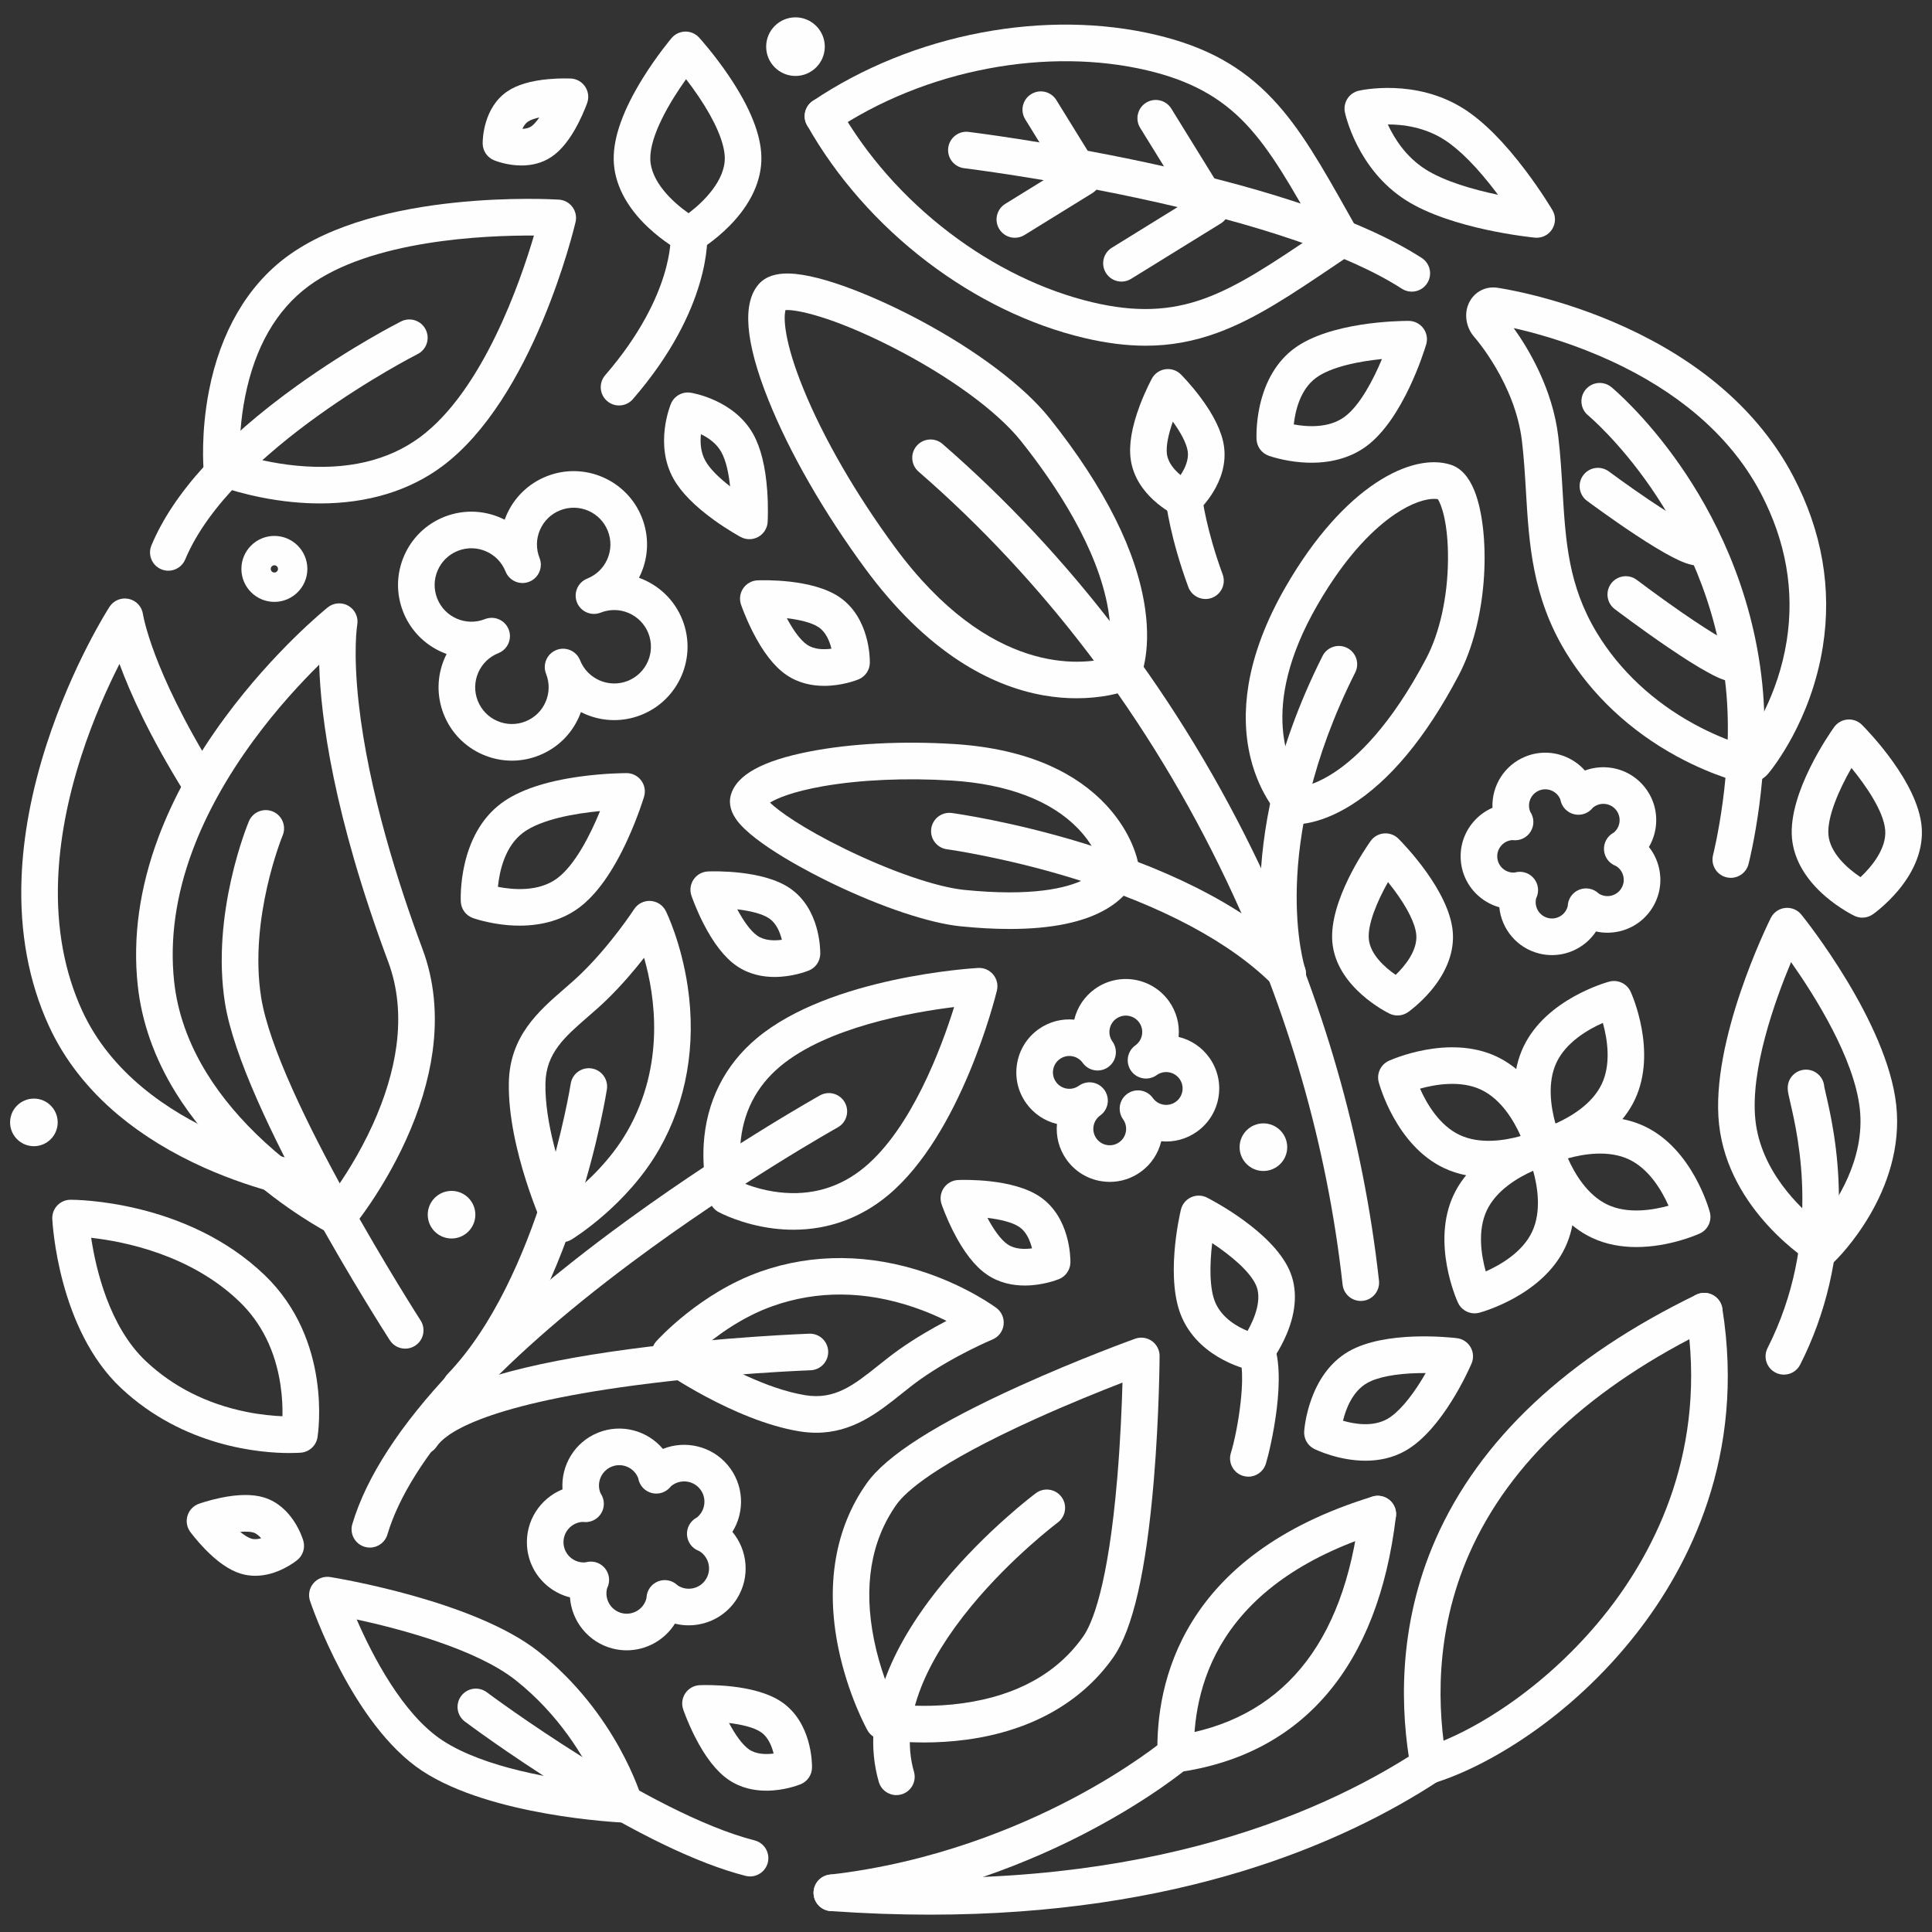 <?xml version="1.0" encoding="UTF-8"?>
<!DOCTYPE svg PUBLIC "-//W3C//DTD SVG 1.1//EN" "http://www.w3.org/Graphics/SVG/1.1/DTD/svg11.dtd">
<!-- Creator: CorelDRAW SE (OEM-Version) -->
<svg xmlns="http://www.w3.org/2000/svg" xml:space="preserve" width="37mm" height="37mm" version="1.1" style="shape-rendering:geometricPrecision; text-rendering:geometricPrecision; image-rendering:optimizeQuality; fill-rule:evenodd; clip-rule:evenodd"
viewBox="0 0 3700 3700"
 xmlns:xlink="http://www.w3.org/1999/xlink">
 <rect x="0" y="0" width="3700" height="3700" fill="#333333" stroke="none"/>
 <defs>
  <style type="text/css">
   <![CDATA[
    .fil0 {fill:#FEFEFE;fill-rule:nonzero}
   ]]>
  </style>
 </defs>
 <g id="Ebene_x0020_1">
  <g id="_940491368">
   <path class="fil0" d="M1519.59 2355.07c-12.61,0 -25.38,-0.8 -38.3,-2.4 -60.58,-7.53 -103.36,-30.47 -105.15,-31.45 -7.88,-4.27 -13.81,-11.4 -16.59,-19.92 -0.64,-1.94 -15.46,-48.16 -11.92,-109.11 4.77,-81.92 40.11,-152.56 102.2,-204.27 140.46,-116.99 411.85,-133.52 423.33,-134.18 11.09,-0.62 21.8,4.05 28.9,12.57 7.1,8.53 9.75,19.91 7.13,30.69 -2.71,11.18 -68.04,275.1 -208.5,392.1 0,0 0,0 -0.01,0 -52.24,43.51 -114.24,65.97 -181.09,65.97zm-96.86 -89.52c14.3,5.84 39.23,14.36 69.58,17.84 61.64,7.07 116.66,-9.13 163.51,-48.16 89.77,-74.76 146.93,-228.32 171.45,-306.6 -81.46,10.01 -242.98,38.52 -332.57,113.15 -46.86,39.03 -72.75,90.2 -76.94,152.11 -2.06,30.47 1.81,56.51 4.97,71.66zm255.52 -3.39l0.02 0 -0.02 0z"/>
   <path class="fil0" d="M708.35 2963.81c-3.31,0 -6.67,-0.48 -10.01,-1.47 -18.56,-5.53 -29.11,-25.05 -23.59,-43.6 26.85,-90.11 91.51,-189.69 192.2,-295.97 78.88,-83.25 180.3,-171.29 301.45,-261.67 205.39,-153.22 399.92,-262.17 401.85,-263.26 16.91,-9.43 38.26,-3.37 47.68,13.53 9.44,16.91 3.38,38.26 -13.52,47.69 -1.91,1.06 -192.98,108.12 -394.72,258.7 -262.94,196.25 -424.69,376.4 -467.75,520.99 -4.54,15.21 -18.48,25.06 -33.59,25.06z"/>
   <path class="fil0" d="M1563.21 2743.87c-10.39,0 -21.23,-0.86 -32.59,-2.74l0 0c-125.36,-20.66 -262.1,-116.28 -267.86,-120.34 -8.18,-5.77 -13.51,-14.76 -14.63,-24.7 -1.13,-9.94 2.05,-19.89 8.73,-27.35 3.39,-3.77 84.23,-92.9 199.96,-133.66 99.77,-35.13 209.37,-34.27 316.97,2.49 80.78,27.6 132.25,65.68 134.41,67.28 10.1,7.55 15.36,19.94 13.79,32.45 -1.56,12.51 -9.73,23.21 -21.38,28.02 -0.72,0.3 -73.91,30.85 -138.76,76.83 -11.96,8.47 -23.48,17.68 -35.7,27.44 -43.96,35.1 -93.05,74.28 -162.94,74.28zm-21.19 -71.9c57.03,9.39 93.82,-19.98 140.39,-57.17 12.44,-9.93 25.31,-20.2 38.9,-29.83 31.55,-22.37 64.33,-41.19 91.38,-55.33 -17.7,-8.81 -39.23,-18.23 -63.76,-26.48 -93.11,-31.32 -183.57,-31.99 -268.82,-1.96 -60.36,21.26 -110.78,59.18 -140.91,85.51 46.08,28.07 128.78,73.06 202.82,85.26l0 0z"/>
   <path class="fil0" d="M807.18 2785.84c-6.61,0 -13.29,-1.86 -19.22,-5.76 -16.17,-10.63 -20.67,-32.36 -10.04,-48.54 25.8,-39.27 82.73,-71.33 174.05,-98.03 67.18,-19.65 153.53,-36.53 256.67,-50.17 174.24,-23.05 339.52,-29.11 341.16,-29.17 19.32,-0.7 35.58,14.43 36.27,33.78 0.69,19.35 -14.43,35.58 -33.78,36.27 -1.62,0.06 -163.97,6.03 -334.94,28.68 -300.41,39.79 -366.42,95.17 -380.85,117.14 -6.73,10.24 -17.92,15.8 -29.32,15.8z"/>
   <path class="fil0" d="M1076.24 2379.01c-3.41,0 -6.85,-0.5 -10.18,-1.51 -9.58,-2.91 -17.46,-9.77 -21.64,-18.86 -2.96,-6.4 -72.28,-158.18 -69.93,-285.21l0 0c1.65,-88.96 56.94,-136.98 105.73,-179.36 11.8,-10.25 22.94,-19.93 33.44,-30.16 56.95,-55.46 100.23,-121.92 100.66,-122.58 6.85,-10.58 18.87,-16.68 31.44,-15.95 12.57,0.73 23.81,8.13 29.39,19.43 1.2,2.4 29.34,59.92 41.88,144.35 16.69,112.48 -2.28,220.43 -54.87,312.2 -61.02,106.45 -163.3,169.85 -167.62,172.49 -5.57,3.41 -11.91,5.16 -18.3,5.16zm-31.66 -304.28c-1.39,75.02 27.91,164.49 47.18,214.9 31.33,-24.87 77.76,-67.6 109.58,-123.13 72.85,-127.11 53.19,-258.88 32.17,-332.24 -18.81,24.05 -43.23,52.88 -70.95,79.87 -11.92,11.62 -24.35,22.42 -36.37,32.86 -45,39.08 -80.54,69.96 -81.61,127.74l0 0z"/>
   <path class="fil0" d="M882.34 2690.93c-8.72,0 -17.46,-3.24 -24.26,-9.76 -13.97,-13.4 -14.43,-35.59 -1.02,-49.55 176.18,-183.69 235.35,-552.49 235.93,-556.2 2.98,-19.13 20.9,-32.22 40.03,-29.23 19.12,2.98 32.21,20.9 29.23,40.03 -0.62,4 -15.71,99.37 -54.17,220.1 -52.18,163.79 -119.62,289.56 -200.44,373.82 -6.88,7.17 -16.08,10.79 -25.3,10.79z"/>
   <path class="fil0" d="M2403.89 2625.24c-2.22,0 -4.48,-0.22 -6.72,-0.65 -3.89,-0.76 -95.87,-19.56 -132.61,-99.03 -33.76,-73.02 -6.26,-195.17 -3.01,-208.86 2.48,-10.46 9.63,-19.21 19.39,-23.72 9.76,-4.51 21.06,-4.3 30.64,0.59 12.53,6.4 123.4,64.57 157.16,137.6l0 0c16.39,35.46 14.67,78.57 -4.98,124.66 -13.37,31.37 -30.36,53.52 -32.26,55.95 -6.71,8.59 -16.94,13.46 -27.61,13.46zm-82.4 -244.55c-4.95,40.96 -5.67,88.7 6.7,115.45 13.28,28.75 41.34,44.68 61.01,52.7 13.87,-24.37 28.4,-61.25 15.91,-88.26l0 0c-12.37,-26.75 -49.19,-57.13 -83.62,-79.89z"/>
   <path class="fil0" d="M2390.76 2828c-3.46,0 -6.98,-0.52 -10.46,-1.61 -18.47,-5.77 -28.78,-25.43 -23,-43.9 6.07,-19.45 14.57,-58.74 18.86,-99.06 6.72,-63.05 -1.34,-83.04 -3.02,-86.4 -8.66,-17.32 -1.64,-38.37 15.68,-47.03 17.3,-8.66 38.36,-1.64 47.02,15.68 31.85,63.7 -3.38,211.29 -11.63,237.71 -4.69,15 -18.53,24.61 -33.45,24.61z"/>
   <path class="fil0" d="M554.52 2782.73c-55.07,0 -202.41,-11.52 -322.77,-124.48 -120.13,-112.75 -131.2,-315.28 -131.61,-323.84 -0.47,-9.56 3,-18.88 9.58,-25.81 6.58,-6.94 15.7,-10.89 25.25,-10.93 8.96,-0.01 222.29,0.6 371.8,144.24 129.68,124.61 102.48,303.23 101.26,310.77 -2.57,15.86 -15.59,27.94 -31.6,29.32 -1.49,0.12 -9.27,0.73 -21.91,0.73zm-379.93 -412.21c8.84,58.99 34.35,170.18 105.13,236.62 51.94,48.74 116.3,81.24 191.3,96.58 27.94,5.71 52.3,7.86 69.91,8.56 0.36,-15.63 -0.26,-36.46 -3.77,-59.86 -9.76,-65.18 -36.33,-119 -78.96,-159.96 -93.33,-89.67 -220.26,-114.87 -283.61,-121.94zm-39.45 -37.8l0.03 0 -0.03 0z"/>
   <path class="fil0" d="M613.04 964.12c-17.48,0 -35.35,-0.9 -53.57,-2.7 -83.4,-8.26 -145.01,-32.47 -147.59,-33.5 -12.33,-4.9 -20.83,-16.34 -21.97,-29.56 -0.24,-2.77 -5.65,-68.75 10.49,-150.98 21.83,-111.19 73.06,-199.47 148.16,-255.29l0 0c174.55,-129.71 507.64,-110.66 521.74,-109.79 10.3,0.66 19.8,5.77 25.96,14.07 6.16,8.29 8.35,18.85 5.99,28.94 -3.23,13.74 -81.08,338.15 -255.63,467.88 -62.96,46.78 -142.94,70.93 -233.58,70.93zm-154.04 -94.15c22.9,7.06 62.45,17.41 109.22,21.87 95.66,9.14 175.27,-9.35 236.59,-54.92 119.79,-89.02 191.51,-296.64 217.77,-385.79 -92.93,-0.6 -312.41,8.23 -432.21,97.24 -61.32,45.61 -101.98,116.5 -120.82,210.7 -9.21,46.06 -10.71,86.91 -10.55,110.9z"/>
   <path class="fil0" d="M322.36 1092.98c-4.51,0 -9.09,-0.88 -13.51,-2.72 -17.85,-7.46 -26.29,-27.99 -18.82,-45.85 41.72,-99.89 135.29,-202.61 278.09,-305.3 104.62,-75.24 196.2,-121.64 200.05,-123.56 17.28,-8.7 38.36,-1.73 47.06,15.53 8.71,17.33 1.75,38.37 -15.54,47.07 -4.06,2.05 -356.69,181.93 -444.98,393.28 -5.62,13.44 -18.64,21.55 -32.35,21.55z"/>
   <path class="fil0" d="M994.99 1772.73c-6.87,0 -13.87,-0.28 -20.99,-0.84 -38.19,-3.04 -67.15,-13.33 -68.37,-13.76 -13.3,-4.78 -22.43,-17.09 -23.15,-31.21 -0.26,-5.16 -5.45,-126.97 77.73,-188.67 33.45,-24.82 84.4,-42.03 151.45,-51.17 47.93,-6.53 86.75,-6.46 88.35,-6.47 11.05,0.03 21.44,5.29 28.03,14.17 6.58,8.88 8.6,20.34 5.42,30.93 -0.46,1.56 -11.67,38.7 -31.82,82.67 -28.2,61.52 -59.46,105.28 -92.89,130.09l0 0c-30.43,22.57 -69.44,34.26 -113.76,34.26zm92.88 -62.41l0.02 0 -0.02 0zm-134.31 -11.93c29.04,5.75 78.18,9.93 113.42,-16.22l0 0c34.12,-25.31 63.67,-83.53 82.14,-128.86 -48.73,4.54 -113.02,15.92 -147.14,41.23 -35.23,26.14 -45.5,74.35 -48.42,103.85z"/>
   <path class="fil0" d="M2511.76 886.18c-6.32,0 -12.76,-0.26 -19.31,-0.78 -34.49,-2.74 -60.08,-11.66 -62.88,-12.67 -13.31,-4.78 -22.43,-17.09 -23.15,-31.2 -0.15,-2.98 -1.27,-30.05 6.12,-63.86 10.46,-47.92 33.2,-85.98 65.73,-110.15 68.85,-51.04 200,-52.97 218.71,-52.97 0.32,0 0.6,0 0.85,0 11.06,0.07 21.45,5.31 28.03,14.21 6.59,8.89 8.6,20.31 5.42,30.93 -4.32,14.47 -44.34,142.82 -114.35,194.76 -28.18,20.9 -64.24,31.73 -105.17,31.73zm-34.07 -73.33c26.04,4.8 67.57,7.47 97.47,-14.71 29.22,-21.66 54.78,-70.67 71.45,-110.57 -43.05,4.32 -97.36,14.6 -126.58,36.26 -29.89,22.17 -39.38,62.67 -42.34,89.02z"/>
   <path class="fil0" d="M3566.58 1757.4c-5.18,0 -10.39,-1.15 -15.22,-3.48 -1.12,-0.54 -27.85,-13.54 -55.19,-37 -38.8,-33.28 -61.07,-72.19 -64.39,-112.52 -7.09,-85.99 71.73,-199.22 80.75,-211.85 5.99,-8.39 15.36,-13.72 25.65,-14.57 10.26,-0.86 20.4,2.87 27.68,10.17 10.96,10.98 107.27,109.76 114.37,195.76l0 0c3.32,40.33 -12.28,82.36 -45.07,121.54 -23.14,27.63 -47.37,44.83 -48.39,45.55 -6.01,4.24 -13.08,6.4 -20.19,6.4zm-20.82 -286.65c-23.71,41.22 -46.91,94.03 -44.12,127.89 2.88,34.88 36.54,64.66 61.44,81.19 21.83,-20.36 50.17,-55.27 47.3,-90.16 -2.98,-36.02 -36.76,-84.94 -64.62,-118.92z"/>
   <path class="fil0" d="M2676.41 1944.74c-5.19,0 -10.39,-1.15 -15.22,-3.48 -4.18,-2.01 -102.46,-50.36 -109.65,-137.5 -6.49,-78.68 65.16,-181.61 73.36,-193.09 5.99,-8.39 15.37,-13.72 25.64,-14.57 10.26,-0.85 20.41,2.88 27.69,10.17 9.96,9.99 97.51,99.79 104.01,178.46 3.07,37.26 -11.25,75.98 -41.4,111.99 -20.77,24.79 -41.9,39.97 -44.24,41.62 -6.01,4.24 -13.08,6.4 -20.19,6.4zm-18.24 -255.48c-20.19,35.9 -39.13,80.16 -36.77,108.74 2.4,29.06 29.94,54.24 51.49,68.97 18.81,-18.03 41.88,-47.4 39.48,-76.48 -1.73,-21.03 -16.73,-51.5 -42.24,-85.82 -4.06,-5.45 -8.09,-10.63 -11.96,-15.41z"/>
   <path class="fil0" d="M2942.91 455.31c-1.13,0 -2.25,-0.06 -3.39,-0.2 -6.48,-0.59 -159.83,-15.99 -247.35,-71.82 -92.81,-59.21 -115.59,-163.76 -116.52,-168.14 -3.89,-18.65 7.8,-36.97 26.34,-41.35 4.4,-1 108.82,-24.43 201.63,34.72 37.32,23.83 77.28,63.85 118.77,119.08 30.19,40.16 49.89,73.48 50.71,74.87 6.69,11.36 6.44,25.49 -0.65,36.65 -6.47,10.15 -17.65,16.19 -29.54,16.19zm-213.05 -131.1c36.14,23.04 91.58,38.9 138.97,48.79 -0.97,-1.33 -1.95,-2.59 -2.96,-3.91 -35.73,-47.46 -70.29,-82.58 -99.94,-101.5 -37.76,-24.03 -78.74,-29.34 -108.11,-29.27 12.37,26.75 34.59,62 72.04,85.89z"/>
   <path class="fil0" d="M1435.16 1032.62c-5.71,0 -11.44,-1.39 -16.63,-4.19 -0.95,-0.52 -23.79,-12.88 -50.42,-32.01 -37.52,-26.95 -63.89,-53.75 -78.37,-79.66l0 0c-36.74,-65.74 -6.08,-140.48 -4.76,-143.63 6.23,-14.84 21.78,-23.51 37.68,-21.06 3.37,0.53 83.1,13.56 119.84,79.3 14.49,25.91 23.5,62.41 26.81,108.49 2.34,32.7 0.91,58.63 0.84,59.71 -0.68,11.97 -7.43,22.75 -17.89,28.6 -5.31,2.96 -11.2,4.45 -17.1,4.45zm-84.23 -150.06c9.26,16.57 28.03,33.99 47.3,48.86 -2.56,-24.17 -7.58,-49.15 -16.92,-65.85 -9.25,-16.56 -24.85,-27.27 -38.94,-34 -1.65,15.52 -0.7,34.43 8.56,50.99l0 0z"/>
   <path class="fil0" d="M2615.11 2797.42c-51.82,0 -95.39,-21.18 -98.06,-22.51 -12.66,-6.28 -20.31,-19.56 -19.4,-33.66 0.29,-4.42 7.9,-108.58 85.23,-153.14 70.03,-40.36 193.4,-27.04 207.24,-25.39 10.98,1.31 20.69,7.73 26.22,17.31 5.51,9.58 6.19,21.2 1.82,31.35 -5.51,12.8 -55.84,126.22 -125.87,166.58l0 0c-25.19,14.51 -52.16,19.46 -77.18,19.46zm59.67 -49.83l0.02 0 -0.02 0zm-102.82 -26.74c22.81,6.66 57.76,12.25 85.33,-3.63l0 0c19.79,-11.41 43.19,-38.21 65.9,-75.47 2.52,-4.15 4.91,-8.23 7.18,-12.18 -4.56,-0.04 -9.29,0 -14.15,0.1 -43.62,0.95 -78.54,7.76 -98.34,19.17 -27.56,15.88 -40.24,48.91 -45.92,72.01z"/>
   <path class="fil0" d="M1467.69 3429.37c-23.08,0 -49.05,-4.94 -72.54,-21.02 -23.04,-15.78 -44.76,-43.66 -64.57,-82.88 -13.83,-27.4 -21.88,-50.83 -22.22,-51.82 -3.57,-10.46 -1.99,-22 4.25,-31.12 6.25,-9.12 16.43,-14.76 27.48,-15.21 10.61,-0.45 105.18,-3.26 156.96,32.2 57.49,39.36 58.17,116.81 58.06,125.5 -0.19,14.14 -8.84,26.78 -21.95,32.06 -4.78,1.93 -32.08,12.29 -65.47,12.29zm52.37 -44.8l0.02 0 -0.02 0zm-123.92 -84.85c11.3,21.25 25.05,41.5 38.61,50.78 13.26,9.08 31.48,9.73 46.82,7.71 -3.67,-15 -10.86,-31.77 -24.13,-40.86 -13.55,-9.27 -37.4,-14.77 -61.3,-17.63z"/>
   <path class="fil0" d="M488.81 3017.83c-9.05,0 -18.46,-1.23 -28.04,-4.17 -21.39,-6.57 -44.36,-22.41 -68.27,-47.07 -16.4,-16.91 -27.71,-32.33 -28.19,-32.97 -6.52,-8.93 -8.45,-20.41 -5.2,-30.98 3.25,-10.57 11.29,-18.98 21.7,-22.71 0.76,-0.26 18.77,-6.67 41.83,-11.46 33.63,-6.98 61.53,-7.19 82.93,-0.62 54.19,16.66 73.25,75.89 75.24,82.58 4.04,13.56 -0.46,28.2 -11.41,37.14 -4.46,3.65 -38.48,30.26 -80.59,30.26zm24.9 -47.15l0.01 0 -0.01 0zm-53.8 -37.01c7.68,6.25 15.15,11.05 21.45,12.99 5.81,1.78 12.42,1.09 18.73,-0.71 -4.23,-5.06 -9.31,-9.31 -15.11,-11.09 -4.78,-1.47 -13.57,-2.06 -25.07,-1.19z"/>
   <path class="fil0" d="M1962.55 2461.93c-23.08,0 -49.05,-4.94 -72.54,-21.02 -23.04,-15.77 -44.76,-43.66 -64.57,-82.88 -13.83,-27.39 -21.88,-50.83 -22.22,-51.81 -3.57,-10.47 -1.99,-22 4.25,-31.12 6.25,-9.12 16.43,-14.77 27.48,-15.22 10.6,-0.44 105.18,-3.25 156.95,32.2l0 0c57.5,39.37 58.17,116.81 58.07,125.51 -0.19,14.13 -8.84,26.78 -21.96,32.06 -4.77,1.92 -32.07,12.28 -65.46,12.28zm-71.51 -129.55c11.3,21.22 25.03,41.42 38.57,50.69 13.72,9.4 32.05,9.68 46.81,7.67 -3.68,-14.99 -10.86,-31.74 -24.12,-40.81 -13.68,-9.38 -37.76,-14.74 -61.26,-17.55z"/>
   <path class="fil0" d="M1578.43 1313.49c-23.07,0 -49.05,-4.94 -72.54,-21.02 -23.04,-15.78 -44.76,-43.66 -64.56,-82.88 -13.84,-27.4 -21.89,-50.83 -22.23,-51.82 -3.56,-10.46 -1.99,-22 4.26,-31.12 6.24,-9.12 16.43,-14.76 27.47,-15.21 10.62,-0.43 105.19,-3.25 156.96,32.2l0 0c57.49,39.36 58.18,116.81 58.06,125.51 -0.18,14.13 -8.84,26.77 -21.95,32.05 -4.77,1.93 -32.07,12.29 -65.47,12.29zm52.37 -44.79l0.02 0 -0.02 0zm-123.87 -84.77c11.3,21.22 25.02,41.42 38.57,50.69 13.71,9.4 32.04,9.68 46.81,7.67 -3.68,-14.99 -10.86,-31.73 -24.12,-40.82l0 0c-13.68,-9.36 -37.77,-14.72 -61.26,-17.54z"/>
   <path class="fil0" d="M1483.48 1871c-23.08,0 -49.05,-4.95 -72.54,-21.03 -23.03,-15.77 -44.76,-43.65 -64.57,-82.88 -13.83,-27.39 -21.88,-50.82 -22.21,-51.81 -3.58,-10.46 -2,-22 4.24,-31.12 6.25,-9.12 16.43,-14.76 27.48,-15.22 10.61,-0.43 105.18,-3.25 156.96,32.21l0 0c57.49,39.36 58.17,116.8 58.06,125.5 -0.19,14.14 -8.84,26.78 -21.95,32.06 -4.78,1.92 -32.08,12.29 -65.47,12.29zm-71.51 -129.56c11.3,21.21 25.03,41.42 38.57,50.69 13.71,9.39 32.05,9.68 46.81,7.67 -3.68,-14.99 -10.86,-31.74 -24.11,-40.82 -13.68,-9.36 -37.77,-14.73 -61.27,-17.54z"/>
   <path class="fil0" d="M998.65 316.91c-26.89,0 -48.76,-8.49 -52.57,-10.02 -13.07,-5.38 -21.64,-18.12 -21.72,-32.26 -0.04,-6.9 0.97,-68.44 47.49,-99.77 18.35,-12.41 44.79,-20.24 78.57,-23.3 23.14,-2.05 41.99,-1.19 42.78,-1.19 11.04,0.53 21.18,6.3 27.36,15.46 6.19,9.16 7.68,20.71 4.03,31.14 -0.26,0.73 -6.52,18.52 -17.14,39.23 -15.51,30.13 -32.68,51.71 -51.03,64.05l0 0c-18.83,12.75 -39.47,16.66 -57.77,16.66zm38.18 -45.67l0.02 0 -0.02 0zm-3.98 -46.26c-9,1.99 -16.78,4.58 -21.82,7.96 -4.67,3.19 -8.08,8.23 -10.55,13.81 6.12,-0.2 12.1,-1.46 16.75,-4.58 5.07,-3.45 10.43,-9.63 15.62,-17.19z"/>
   <path class="fil0" d="M2267.49 991.05c-5.12,0 -10.27,-1.12 -15.08,-3.41 -7.85,-3.75 -77.02,-38.59 -86.91,-107.56 -3.97,-27.64 1.88,-62.49 17.36,-103.61 10.82,-28.73 22.64,-50.5 23.14,-51.41 5.29,-9.74 14.85,-16.38 25.79,-17.91 10.95,-1.59 21.99,2.13 29.8,9.96 0.73,0.73 18.19,18.28 36.65,42.81 26.42,35.1 41.83,66.91 45.8,94.55 9.89,68.96 -46.69,121.85 -53.17,127.65 -6.57,5.87 -14.92,8.93 -23.38,8.93zm-21.35 -183.62c-7.99,22.68 -13.59,46.45 -11.26,62.7 2.37,16.45 14.55,30.14 26.02,39.66 8.55,-12.85 16.03,-29.47 13.75,-45.37 -2.35,-16.42 -14.69,-37.79 -28.51,-56.99z"/>
   <path class="fil0" d="M3489.57 2425.13c-6.32,0 -12.68,-1.7 -18.36,-5.2 -6.57,-4.04 -161.01,-100.86 -179.04,-266.78 -17.29,-159.15 94.29,-385.53 99.05,-395.1 5.32,-10.68 15.73,-17.93 27.59,-19.22 11.88,-1.29 23.59,3.55 31.08,12.85 6.7,8.31 164.3,205.46 181.62,364.6 17.99,165.93 -112.03,293.66 -117.58,299.02 -6.72,6.48 -15.5,9.83 -24.36,9.83zm-59.47 -582.57c-30.65,73.18 -78.71,206.64 -68.24,303.02 10.5,96.69 84.03,166.92 122.62,197.58 31.09,-38.21 87.83,-122.61 77.32,-219.31 -10.49,-96.54 -86.05,-216.46 -131.7,-281.29z"/>
   <path class="fil0" d="M3416.3 2632.59c-5.33,0 -10.73,-1.22 -15.8,-3.79 -17.27,-8.74 -24.19,-29.82 -15.45,-47.09 104.72,-206.93 58.64,-405.3 43.5,-470.49 -3.32,-14.24 -4.82,-20.74 -4.9,-27.31 -0.21,-19.36 15.31,-35.22 34.67,-35.44 0.13,0 0.26,0 0.39,0 18.52,0 33.75,14.4 34.97,32.71 0.41,2.42 1.86,8.65 3.15,14.18 7.97,34.34 24.57,105.78 24.89,197.78 0.4,114.52 -24.54,222.25 -74.12,320.22 -6.18,12.2 -18.5,19.23 -31.3,19.23zm77.45 -549.5c0,0.01 0,0.03 0,0.05 0,-0.02 0,-0.04 0,-0.05z"/>
   <path class="fil0" d="M1319.42 485.18c-5.75,0 -11.49,-1.46 -16.7,-4.25 -1.26,-0.66 -31.2,-17.06 -61.23,-45.2 -42.47,-39.89 -65.35,-84.77 -66.18,-129.9 -0.79,-42.88 18.05,-95.52 55.97,-156.52 26.9,-43.22 53.78,-75.08 54.91,-76.41 6.51,-7.7 16.02,-12.21 26.09,-12.41 10.06,-0.2 19.74,3.98 26.54,11.42 1.17,1.26 29.21,32.13 57.67,74.41 40.12,59.54 60.87,111.45 61.65,154.33 0.83,45.14 -20.4,90.87 -61.39,132.23 -28.97,29.27 -58.29,46.66 -59.52,47.39 -5.49,3.25 -11.65,4.91 -17.81,4.91zm-5.53 -333.55c-30.56,42.75 -69.32,107.67 -68.49,152.87 0.8,43.81 43.79,83.24 73.25,103.82 28.65,-21.64 70.21,-62.6 69.41,-106.41 -0.52,-28.28 -18.18,-69.63 -49.71,-116.43 -8.47,-12.61 -16.93,-24.09 -24.46,-33.85z"/>
   <path class="fil0" d="M1185.53 776.51c-8.14,0 -16.3,-2.82 -22.94,-8.56 -14.63,-12.68 -16.21,-34.82 -3.53,-49.45 68.14,-78.66 98.6,-146.96 112.15,-190.44 14.59,-46.73 13.24,-75.47 13.22,-75.74l0.02 0.27 69.93 -4.98c0.41,5.78 8.35,142.85 -142.34,316.8 -6.93,8 -16.7,12.1 -26.51,12.1z"/>
   <path class="fil0" d="M1195.98 3490.51c-0.53,0 -1.05,-0.01 -1.57,-0.03 -10.33,-0.47 -254.21,-12.33 -385.81,-99 -133.59,-87.98 -211.58,-315.8 -214.84,-325.46 -3.92,-11.63 -1.47,-24.47 6.46,-33.84 7.93,-9.37 20.18,-13.91 32.31,-11.96 11.2,1.8 275.64,45.13 398.72,142.75 149.38,118.47 196.45,276.06 198.38,282.71 3.16,10.86 0.88,22.57 -6.11,31.45 -6.66,8.47 -16.83,13.38 -27.54,13.38zm-512.85 -389.03c30.02,69.01 87.89,181.32 164.03,231.45l0 0c80.87,53.27 218.84,74.78 295.29,82.94 -23.92,-50.95 -71.64,-132.06 -154.76,-197.98 -75.59,-59.95 -221.53,-98.38 -304.56,-116.41z"/>
   <path class="fil0" d="M1436.48 3593.58c-2.87,0 -5.79,-0.36 -8.71,-1.1 -91.02,-23.28 -209.33,-80.24 -351.62,-169.27 -104.95,-65.68 -182.61,-123.77 -185.87,-126.21 -15.48,-11.62 -18.62,-33.58 -7.01,-49.07 11.61,-15.49 33.59,-18.62 49.07,-7.02 3.09,2.32 311.03,232.04 512.81,283.66 18.75,4.8 30.06,23.89 25.26,42.64 -4.05,15.84 -18.3,26.37 -33.93,26.37z"/>
   <path class="fil0" d="M1523.42 145.46c-30.95,0 -56.13,-25.16 -56.13,-56.16 0,-30.93 25.18,-56.09 56.13,-56.09 30.96,0 56.15,25.16 56.15,56.09 0,31 -25.19,56.16 -56.15,56.16z"/>
   <path class="fil0" d="M525.45 1152.68c-34.82,0 -63.16,-28.33 -63.16,-63.17 0,-34.82 28.34,-63.16 63.16,-63.16 34.83,0 63.17,28.34 63.17,63.16 0,34.84 -28.34,63.17 -63.17,63.17zm0 -70.1c-3.82,0 -6.93,3.11 -6.93,6.93 0,3.83 3.11,6.94 6.93,6.94 3.83,0 6.93,-3.11 6.93,-6.94 0,-3.82 -3.1,-6.93 -6.93,-6.93z"/>
   <path class="fil0" d="M2419.57 2242.56c-25.14,0 -45.59,-20.45 -45.59,-45.58 0,-25.14 20.45,-45.6 45.59,-45.6 25.14,0 45.6,20.46 45.6,45.6 0,25.13 -20.46,45.58 -45.6,45.58z"/>
   <path class="fil0" d="M64.91 2195.1c-25.15,0 -45.6,-20.45 -45.6,-45.59 0,-25.14 20.45,-45.59 45.6,-45.59 25.13,0 45.58,20.45 45.58,45.59 0,25.14 -20.45,45.59 -45.58,45.59z"/>
   <path class="fil0" d="M864.76 2371.87c-25.14,0 -45.59,-20.45 -45.59,-45.6 0,-25.13 20.45,-45.58 45.59,-45.58 25.14,0 45.59,20.45 45.59,45.58 0,25.15 -20.45,45.6 -45.59,45.6z"/>
   <path class="fil0" d="M2251.69 3394.37c-18.95,0 -34.54,-15.12 -35.02,-34.17 -3.41,-136.37 45.52,-381.89 411.66,-494.04 18.51,-5.67 38.1,4.74 43.78,23.25 5.67,18.51 -4.74,38.1 -23.25,43.78 -142,43.5 -243.92,112.17 -302.92,204.13 -51.49,80.25 -60.61,164.54 -59.19,221.12 0.48,19.35 -14.81,35.43 -34.16,35.91 -0.3,0.01 -0.6,0.02 -0.9,0.02z"/>
   <path class="fil0" d="M2251.66 3394.37c-17.16,0 -32.16,-12.62 -34.65,-30.11 -2.74,-19.16 10.59,-36.91 29.75,-39.64 206.74,-29.48 326.86,-173.84 357.03,-429.06 2.27,-19.22 19.69,-32.95 38.92,-30.7 19.22,2.28 32.96,19.71 30.69,38.93 -33.88,286.66 -177.99,456.18 -416.74,490.23 -1.68,0.23 -3.35,0.35 -5,0.35z"/>
   <path class="fil0" d="M2736.31 3416.15c-16.62,0 -31.37,-11.86 -34.45,-28.79 -19.49,-107.3 -27.01,-270.81 47.88,-440.43 84.01,-190.28 251.81,-347.53 498.74,-467.39 17.4,-8.46 38.37,-1.2 46.83,16.22 8.46,17.41 1.2,38.38 -16.22,46.84 -231.58,112.41 -388.1,257.98 -465.22,432.65 -67.71,153.35 -60.78,301.93 -43.03,399.58 3.46,19.05 -9.18,37.29 -28.23,40.75 -2.11,0.39 -4.22,0.57 -6.3,0.57z"/>
   <path class="fil0" d="M2736.34 3416.15c-15.01,0 -28.9,-9.72 -33.51,-24.82 -5.65,-18.51 4.77,-38.1 23.28,-43.75 51.47,-15.71 112.11,-47.3 170.78,-88.94 68.21,-48.42 131.35,-108.77 182.6,-174.5 91.05,-116.81 190.94,-310.09 149.69,-567.53 -3.07,-19.11 9.95,-37.09 29.06,-40.15 19.1,-3.06 37.08,9.94 40.15,29.06 45.24,282.33 -64.01,493.93 -163.62,621.72 -127.51,163.57 -288.81,257.04 -388.19,287.38 -3.41,1.04 -6.85,1.53 -10.24,1.53z"/>
   <path class="fil0" d="M1780.95 3666.79c-60.77,0 -124.16,-2.2 -190.33,-6.91 -19.31,-1.37 -33.85,-18.13 -32.47,-37.44 1.37,-19.31 18.14,-33.82 37.44,-32.48 565.19,40.22 921.86,-107.33 1121.55,-238.18 16.19,-10.61 37.92,-6.08 48.53,10.11 10.61,16.19 6.08,37.91 -10.11,48.53 -185.1,121.28 -498.29,256.37 -974.61,256.37z"/>
   <path class="fil0" d="M2957.48 2232.03c-13.44,0 -26.06,-7.77 -31.87,-20.47 -2.12,-4.63 -51.48,-114.64 -8.17,-206.51 43.3,-91.88 159.56,-123.81 164.5,-125.13 16.5,-4.39 33.78,3.75 40.89,19.29 2.13,4.64 51.49,114.65 8.19,206.51 -43.31,91.87 -159.58,123.81 -164.51,125.12 -3.01,0.81 -6.04,1.19 -9.03,1.19zm112.18 -273.06c-28.85,12.81 -70.5,37.1 -88.82,75.96 -18.21,38.64 -10.45,86.34 -1.99,116.84 28.85,-12.82 70.45,-37.1 88.75,-75.94 18.32,-38.85 10.56,-86.42 2.06,-116.86z"/>
   <path class="fil0" d="M2823.99 2515.21c-13.44,0 -26.06,-7.76 -31.86,-20.47 -2.13,-4.64 -51.49,-114.64 -8.18,-206.51 43.3,-91.86 159.57,-123.81 164.5,-125.12 16.5,-4.4 33.79,3.74 40.9,19.28 2.13,4.64 51.48,114.64 8.18,206.52 -43.31,91.86 -159.58,123.8 -164.5,125.12 -3.01,0.79 -6.05,1.18 -9.04,1.18zm112.19 -273.05c-28.86,12.8 -70.51,37.09 -88.83,75.96 -18.21,38.64 -10.44,86.34 -1.99,116.83 28.86,-12.82 70.46,-37.1 88.76,-75.93 18.31,-38.85 10.55,-86.43 2.06,-116.86z"/>
   <path class="fil0" d="M2850.61 2254.76c-27.74,0 -57.22,-4.62 -85.06,-17.74l0 0c-91.87,-43.3 -123.8,-159.57 -125.12,-164.5 -4.4,-16.51 3.74,-33.79 19.28,-40.9 4.64,-2.12 114.64,-51.48 206.52,-8.18 91.86,43.31 123.8,159.58 125.11,164.5 4.41,16.52 -3.73,33.79 -19.27,40.9 -3.24,1.48 -57.67,25.91 -121.46,25.92zm-131.1 -169.9c12.82,28.85 37.1,70.45 75.93,88.76l0 0c38.85,18.31 86.42,10.54 116.86,2.05 -12.81,-28.86 -37.1,-70.5 -75.96,-88.82 -38.64,-18.22 -86.34,-10.45 -116.83,-1.99z"/>
   <path class="fil0" d="M3133.78 2388.25c-27.72,0 -57.21,-4.62 -85.05,-17.74l0 0c-91.86,-43.31 -123.8,-159.58 -125.11,-164.5 -4.4,-16.51 3.74,-33.79 19.28,-40.9 4.63,-2.13 114.64,-51.49 206.51,-8.18 91.87,43.3 123.8,159.57 125.12,164.5 4.4,16.51 -3.75,33.79 -19.29,40.9 -3.22,1.48 -57.66,25.92 -121.46,25.92zm-55.16 -81.15c38.64,18.21 86.34,10.45 116.83,2 -12.81,-28.87 -37.09,-70.46 -75.93,-88.77 -38.64,-18.2 -86.33,-10.44 -116.83,-1.99 12.82,28.86 37.1,70.46 75.93,88.76l0 0z"/>
   <path class="fil0" d="M1769.7 3337.03c-48.76,0 -81.88,-5.62 -83.91,-5.98 -10.43,-1.81 -19.48,-8.24 -24.62,-17.49 -1.51,-2.71 -37.08,-67.3 -55.52,-156.74 -25,-121.2 -6.35,-230.4 53.92,-315.79 37.71,-53.42 133.63,-114.56 293.24,-186.9 114.24,-51.77 216.72,-88.75 221.03,-90.3 10.76,-3.88 22.74,-2.25 32.08,4.35 9.34,6.6 14.89,17.34 14.83,28.77 0,1.13 -0.58,113.51 -11.13,238.46 -14.73,174.58 -40.18,285.43 -77.8,338.9 -60.61,86.11 -157.4,140.49 -279.91,157.24 -29.98,4.09 -58.03,5.48 -82.21,5.48zm-54.91 -72.88c24.68,2.55 73.69,5.54 129.54,-2.32 103.24,-14.52 180.68,-57.54 230.16,-127.87 16.78,-23.84 47.58,-95.05 65.25,-304 6.02,-71.25 8.73,-138.36 9.95,-182.14 -40.87,15.8 -103.21,40.81 -168.35,70.34 -190.97,86.59 -247.69,139.48 -264.5,163.29 -49.19,69.69 -63.63,156.95 -42.92,259.35 11.21,55.41 30.27,100.81 40.87,123.35z"/>
   <path class="fil0" d="M1716.65 3437.83c-15.22,0 -29.23,-9.98 -33.66,-25.33 -18.46,-63.99 -13.08,-133.74 16.01,-207.34 22.29,-56.39 58.62,-115.25 107.96,-174.91 82.67,-99.98 173.04,-167.8 176.85,-170.64 15.51,-11.57 37.47,-8.37 49.04,7.15 11.57,15.52 8.37,37.47 -7.13,49.04l0 0c-0.87,0.65 -88.27,66.36 -165.56,160.12 -44.4,53.84 -76.76,106.19 -96.2,155.59 -23.06,58.62 -27.64,112.97 -13.62,161.55 5.37,18.6 -5.36,38.03 -23.96,43.39 -3.24,0.94 -6.51,1.38 -9.73,1.38z"/>
   <path class="fil0" d="M2125.47 2263.44c-5.59,0 -11.22,-0.46 -16.85,-1.39 -26.76,-4.44 -50.18,-19.04 -65.95,-41.1 -14.77,-20.65 -20.66,-45 -18.46,-68.47 -23.8,-5.69 -44.51,-19.59 -58.87,-39.68 -15.78,-22.06 -22.02,-48.93 -17.57,-75.69 4.44,-26.75 19.04,-50.17 41.09,-65.95 20.65,-14.75 45,-20.66 68.48,-18.45 5.68,-23.8 19.58,-44.51 39.68,-58.88 45.53,-32.56 109.06,-22 141.63,23.53 14.36,20.08 20.81,44.15 18.51,68.48 23.77,5.69 44.47,19.59 58.83,39.67 15.77,22.05 22.01,48.94 17.57,75.69 -4.45,26.75 -19.05,50.17 -41.11,65.95 -20.09,14.36 -44.18,20.82 -68.54,18.5 -5.5,22.94 -18.96,44.06 -39.6,58.83 -17.42,12.46 -37.84,18.96 -58.84,18.96zm-3.83 -155.63c0,10.92 -5.1,21.69 -14.67,28.52 -14.09,10.09 -17.36,29.75 -7.28,43.85 4.88,6.83 12.14,11.34 20.41,12.72 8.29,1.37 16.6,-0.56 23.43,-5.44 14.1,-10.08 17.37,-29.75 7.29,-43.85 -4.43,-6.18 -6.55,-13.31 -6.54,-20.37 0,-10.92 5.1,-21.68 14.66,-28.52 15.75,-11.26 37.64,-7.62 48.9,8.12 4.88,6.83 12.13,11.35 20.41,12.72 8.29,1.38 16.6,-0.56 23.43,-5.43 6.83,-4.89 11.35,-12.14 12.72,-20.42 1.38,-8.28 -0.55,-16.6 -5.44,-23.43 -4.88,-6.83 -12.13,-11.35 -20.41,-12.72 -8.29,-1.38 -16.6,0.56 -23.43,5.43 -15.74,11.27 -37.64,7.62 -48.9,-8.11 -4.42,-6.19 -6.54,-13.32 -6.54,-20.38 0.01,-10.92 5.1,-21.68 14.67,-28.52 6.83,-4.88 11.35,-12.13 12.72,-20.42 1.38,-8.27 -0.56,-16.6 -5.44,-23.43 -10.08,-14.09 -29.75,-17.36 -43.84,-7.28 -6.83,4.89 -11.35,12.13 -12.72,20.42 -1.38,8.28 0.55,16.59 5.43,23.42 4.42,6.18 6.55,13.31 6.55,20.37 -0.01,10.93 -5.11,21.69 -14.66,28.53 -15.76,11.26 -37.65,7.62 -48.91,-8.12 -10.07,-14.1 -29.75,-17.37 -43.84,-7.28 -6.83,4.88 -11.35,12.13 -12.72,20.41 -1.38,8.28 0.55,16.6 5.44,23.43 4.88,6.83 12.13,11.35 20.41,12.72 8.29,1.38 16.6,-0.56 23.43,-5.44 15.75,-11.26 37.64,-7.62 48.9,8.12 4.42,6.19 6.54,13.31 6.54,20.38z"/>
   <path class="fil0" d="M980.34 1456.74c-18.92,0 -37.82,-3.88 -55.71,-11.62 -34.42,-14.88 -61,-42.29 -74.81,-77.15 -13.81,-34.87 -13.22,-73.04 1.67,-107.46 1.18,-2.76 2.45,-5.45 3.8,-8.1 -36.63,-13.19 -67.66,-41.42 -83.09,-80.37 -13.82,-34.87 -13.23,-73.03 1.66,-107.46 14.89,-34.43 42.29,-61 77.16,-74.81 38.96,-15.44 80.78,-12.16 115.47,5.5 1.01,-2.8 2.11,-5.57 3.3,-8.32 14.89,-34.42 42.29,-60.99 77.16,-74.81 71.98,-28.52 153.75,6.85 182.27,78.83 13.81,34.87 13.22,73.03 -1.67,107.46 -1.18,2.75 -2.45,5.45 -3.8,8.1 36.64,13.18 67.66,41.4 83.09,80.37 28.53,71.99 -6.84,153.74 -78.82,182.27 -34.87,13.81 -73.04,13.22 -107.46,-1.67 -2.73,-1.18 -5.41,-2.44 -8.03,-3.77 -1.01,2.77 -2.09,5.52 -3.28,8.25 -14.88,34.43 -42.29,60.99 -77.15,74.81 -16.76,6.64 -34.27,9.95 -51.76,9.95zm-3.72 -238.47c0,13.95 -8.39,27.14 -22.15,32.59 -17.46,6.92 -31.19,20.23 -38.64,37.46 -7.46,17.25 -7.76,36.36 -0.84,53.82 6.92,17.47 20.23,31.19 37.46,38.65 17.25,7.45 36.36,7.75 53.82,0.83 17.47,-6.92 31.19,-20.23 38.64,-37.46 7.46,-17.24 7.76,-36.36 0.84,-53.82 -1.68,-4.23 -2.48,-8.61 -2.48,-12.89 0,-13.96 8.39,-27.15 22.15,-32.6 18,-7.13 38.37,1.67 45.5,19.67 14.29,36.05 55.23,53.76 91.28,39.48 36.05,-14.29 53.76,-55.24 39.48,-91.29 -14.28,-36.04 -55.23,-53.75 -91.28,-39.47 -18.01,7.13 -38.37,-1.68 -45.5,-19.68 -1.68,-4.23 -2.47,-8.6 -2.48,-12.89 0,-13.96 8.39,-27.15 22.15,-32.6 17.47,-6.92 31.19,-20.22 38.65,-37.47 7.46,-17.24 7.75,-36.35 0.83,-53.81 -6.92,-17.47 -20.22,-31.19 -37.46,-38.65 -17.24,-7.45 -36.35,-7.74 -53.82,-0.83 -17.46,6.92 -31.18,20.22 -38.64,37.47 -7.46,17.24 -7.76,36.35 -0.83,53.81 1.68,4.24 2.47,8.6 2.47,12.9 0,13.95 -8.39,27.15 -22.15,32.6 -18,7.13 -38.36,-1.68 -45.49,-19.68 -14.29,-36.05 -55.24,-53.76 -91.29,-39.47l0 0c-17.46,6.91 -31.18,20.22 -38.64,37.46 -7.46,17.24 -7.75,36.36 -0.83,53.81 14.28,36.05 55.23,53.76 91.28,39.49 18,-7.13 38.36,1.68 45.49,19.67 1.68,4.24 2.48,8.6 2.48,12.9zm-112.69 -195.92l0.02 0 -0.02 0z"/>
   <path class="fil0" d="M1593.06 3659.98c-17.58,0 -32.74,-13.2 -34.77,-31.08 -2.2,-19.24 11.61,-36.6 30.85,-38.8 198.17,-22.59 361.42,-91.28 463.48,-144.92 111.12,-58.41 175.94,-112.2 176.58,-112.74 14.85,-12.4 36.94,-10.45 49.37,4.38 12.42,14.83 10.49,36.91 -4.34,49.34 -2.8,2.35 -69.91,58.24 -187.04,120.04 -107.74,56.84 -280.24,129.62 -490.11,153.54 -1.35,0.16 -2.69,0.24 -4.02,0.24z"/>
   <path class="fil0" d="M1200.25 3160.55c-8.73,0 -17.6,-1.06 -26.45,-3.27 -46.86,-11.73 -79.04,-52.36 -82.26,-98.14 -16.49,-4.11 -31.89,-12.09 -45.08,-23.58 -21.95,-19.11 -35.15,-45.63 -37.15,-74.67 -3.33,-48.22 25.39,-91.38 67.95,-108.58 -3.11,-45.79 23.17,-90.49 68,-108.55 44.82,-18.06 94.75,-4.09 124.26,31.08 42.59,-17.12 93.21,-5.94 124.25,31.11 31.03,37.06 33.17,88.86 8.85,127.78 29.43,35.22 34.44,86.83 8.79,127.79 -15.45,24.67 -39.57,41.85 -67.95,48.37 -17.03,3.93 -34.39,3.72 -50.87,-0.43 -19.8,31.52 -54.81,51.09 -92.34,51.09zm-68.79 -169.94c10.21,0 20.1,4.48 26.86,12.55 8.76,10.45 10.66,25.04 4.87,37.38 -0.5,1.07 -0.65,1.6 -0.65,1.6 -5.19,20.78 7.48,41.93 28.28,47.14 20.8,5.2 41.95,-7.48 47.16,-28.28l0 0c0,0 0.11,-0.53 0.17,-1.69 0.7,-13.62 9.25,-25.59 21.9,-30.7 12.66,-5.09 27.11,-2.39 37.06,6.93 0.87,0.81 1.32,1.11 1.32,1.11 8.79,5.51 19.21,7.26 29.33,4.93 10.12,-2.33 18.73,-8.45 24.23,-17.25 11.38,-18.17 5.86,-42.21 -12.32,-53.58l0 0c0,0 -0.46,-0.28 -1.56,-0.7 -12.73,-4.89 -21.47,-16.72 -22.41,-30.32 -0.94,-13.61 6.11,-26.52 18.05,-33.11 1.03,-0.56 1.45,-0.9 1.46,-0.91 16.41,-13.74 18.58,-38.31 4.82,-54.75 -13.76,-16.43 -38.33,-18.6 -54.77,-4.83l0 0c0,0 -0.4,0.35 -1.13,1.25 -8.58,10.61 -22.53,15.28 -35.77,11.97 -13.23,-3.31 -23.34,-14.01 -25.9,-27.4 -0.23,-1.15 -0.41,-1.66 -0.41,-1.66 -8.02,-19.87 -30.7,-29.53 -50.59,-21.52 -19.88,8.02 -29.54,30.71 -21.53,50.59 0,0.01 0.21,0.49 0.85,1.47 7.44,11.44 7.56,26.15 0.33,37.71 -7.24,11.56 -20.53,17.87 -34.07,16.18 -1.17,-0.14 -1.71,-0.12 -1.72,-0.12 -21.35,1.48 -37.56,20.07 -36.08,41.46 0.72,10.36 5.42,19.82 13.25,26.64 7.84,6.82 17.85,10.18 28.21,9.47l0 0c0,0 0.54,-0.06 1.67,-0.36 3.01,-0.81 6.06,-1.2 9.09,-1.2z"/>
   <path class="fil0" d="M2972.34 1829.13c-8.25,0 -16.56,-1.01 -24.76,-3.06 -42.64,-10.68 -72.19,-47.09 -76.2,-88.53 -14.36,-3.99 -27.76,-11.17 -39.34,-21.25 -20.39,-17.76 -32.65,-42.39 -34.51,-69.37 -1.86,-26.97 6.9,-53.06 24.65,-73.46 10.08,-11.57 22.37,-20.52 36.05,-26.44 -1.72,-41.6 22.55,-81.74 63.31,-98.16 25.08,-10.11 52.6,-9.84 77.48,0.74 14.1,6.01 26.4,14.91 36.25,26.08 13.95,-5.21 29,-7.28 44.26,-5.93 26.93,2.38 51.33,15.12 68.7,35.85 17.36,20.73 25.61,46.98 23.23,73.91 -1.35,15.27 -6.02,29.72 -13.59,42.53 9.26,11.66 15.87,25.33 19.31,40.27 6.06,26.35 1.49,53.49 -12.86,76.41 -14.35,22.92 -36.77,38.87 -63.12,44.94 -14.94,3.43 -30.13,3.45 -44.65,0.21 -8.23,12.41 -19.19,22.92 -32.33,30.81 -15.94,9.55 -33.77,14.45 -51.88,14.45zm-61.79 -159.51c10.22,0 20.12,4.47 26.87,12.54 8.76,10.46 10.66,25.05 4.86,37.39 -0.28,0.6 -0.38,0.9 -0.38,0.9 -4.12,16.5 6.04,33.44 22.7,37.61 8.06,2.02 16.43,0.78 23.57,-3.5 7.12,-4.27 12.16,-11.06 14.18,-19.11 0,0.01 0,0.01 0,0.01 0,0 0.04,-0.31 0.06,-0.84 0.71,-13.63 9.25,-25.61 21.9,-30.7 12.65,-5.11 27.12,-2.41 37.08,6.92 0.48,0.45 0.73,0.64 0.73,0.64 6.92,4.32 15.27,5.72 23.37,3.87 8.11,-1.87 15,-6.78 19.42,-13.83 4.41,-7.05 5.81,-15.39 3.95,-23.51 -1.86,-8.09 -6.76,-14.98 -13.79,-19.39 0.02,0.02 -0.22,-0.1 -0.79,-0.33 -12.74,-4.88 -21.48,-16.7 -22.42,-30.31 -0.94,-13.61 6.11,-26.53 18.05,-33.11 0.58,-0.31 0.82,-0.49 0.83,-0.5 6.25,-5.24 10.17,-12.74 10.9,-21.03 0.73,-8.28 -1.81,-16.36 -7.15,-22.73 -5.35,-6.38 -12.85,-10.3 -21.13,-11.03 -8.28,-0.74 -16.34,1.8 -22.71,7.12 0,0 0,0 0,0 0.01,0 -0.2,0.22 -0.54,0.65 -8.58,10.6 -22.52,15.27 -35.76,11.97 -13.23,-3.31 -23.35,-14 -25.92,-27.39 -0.13,-0.66 -0.22,-0.96 -0.23,-0.96 -3.04,-7.57 -8.97,-13.61 -16.63,-16.87 -7.65,-3.25 -16.11,-3.33 -23.83,-0.22 -15.91,6.41 -23.65,24.57 -17.25,40.48 -0.01,0 -0.01,0 -0.01,0 0.01,0 0.15,0.27 0.44,0.73 7.45,11.43 7.57,26.14 0.34,37.7 -7.25,11.56 -20.53,17.88 -34.07,16.18 -0.66,-0.08 -0.97,-0.08 -0.97,-0.08 -8.13,0.57 -15.71,4.34 -21.17,10.6 -5.47,6.28 -8.16,14.3 -7.58,22.61l0 0c0.56,8.29 4.34,15.87 10.6,21.33 6.28,5.46 14.3,8.17 22.56,7.59 -0.03,0 0.27,-0.06 0.84,-0.21 3,-0.8 6.06,-1.19 9.08,-1.19z"/>
   <path class="fil0" d="M3356.33 1496.97c-8.84,0 -17.56,-3.34 -24.19,-9.65 -8.21,4.36 -18.14,5.46 -27.64,2.24 -21.4,-7.24 -54.93,-20.24 -93.18,-41.06 -89.61,-48.8 -163.24,-117.93 -212.91,-199.92 -64.06,-105.78 -70.13,-207.97 -76,-306.81l-0.06 -1c-1.87,-31.37 -3.8,-63.83 -7.64,-96.14 -12.98,-109.44 -88.64,-196.16 -90.69,-198.55 -14.7,-16.26 -19.91,-39.76 -13.26,-59.74 8.09,-24.36 31.36,-38.89 56.57,-35.31 4.12,0.6 102.92,14.87 221.09,64.98 70.14,29.81 132.81,66.12 186.29,108.09 68.66,53.87 122.33,117.08 159.48,187.9 55.38,105.48 74.45,215.44 56.69,326.83 -22.55,141.36 -96.23,232.81 -104.56,242.76 -0.09,0.11 -0.18,0.22 -0.28,0.33 -2.8,3.27 -6.07,6.22 -9.71,8.75 -6.11,4.26 -13.09,6.3 -20,6.3zm-457.39 -868.61c28.39,39.63 74.49,116.23 85.37,208 4.09,34.36 6.09,67.85 8.01,100.24l0.06 1.01c5.86,98.58 10.92,183.72 65.99,274.65 43.25,71.4 107.73,131.8 186.47,174.67 33.86,18.43 63.34,29.88 82.12,36.23 4.21,1.42 7.98,3.58 11.21,6.27 16.94,-22.65 66.7,-96.4 83.49,-201.65 15.32,-96.12 -1.34,-191.4 -49.53,-283.2 -32.53,-62 -79.87,-117.61 -140.68,-165.33 -48.63,-38.12 -105.96,-71.37 -170.42,-98.72 -66,-28.01 -124.84,-43.87 -162.09,-52.17z"/>
   <path class="fil0" d="M3314.69 1681.15c-2.87,0 -5.79,-0.36 -8.71,-1.11 -18.75,-4.79 -30.06,-23.88 -25.27,-42.62l0 0c0.42,-1.61 40.73,-162.31 24.51,-320.48 -33.69,-328.53 -261.53,-519.56 -263.83,-521.45 -14.95,-12.3 -17.09,-34.39 -4.78,-49.33 12.3,-14.95 34.38,-17.09 49.33,-4.79 2.61,2.15 64.71,53.74 131.38,149.51 61.36,88.15 138.51,232.39 157.63,418.91 17.53,170.93 -24.53,337.96 -26.32,344.99 -4.06,15.84 -18.3,26.37 -33.94,26.37z"/>
   <path class="fil0" d="M3253.13 1083.27c-16.7,0 -34.51,-8.18 -50.83,-16.63 -18.33,-9.49 -41.95,-23.76 -70.19,-42.42 -47.15,-31.14 -90.96,-63.71 -92.81,-65.07 -15.53,-11.56 -18.74,-33.52 -7.19,-49.04 11.55,-15.54 33.52,-18.76 49.04,-7.21 0.36,0.28 36.48,27.11 77.1,54.49 60.87,41.03 85.26,51.97 93.4,54.86 12.26,-2.2 25.29,2.22 33.6,12.62 12.08,15.13 9.62,37.18 -5.51,49.26 -8.21,6.57 -17.24,9.14 -26.61,9.14z"/>
   <path class="fil0" d="M3324.56 1306.29c-19.71,0 -40.4,-11.31 -54.61,-19.07 -19.68,-10.76 -45.25,-26.83 -75.98,-47.75 -51.46,-35.04 -99.55,-71.46 -101.58,-72.99 -15.42,-11.7 -18.44,-33.68 -6.75,-49.1 11.7,-15.43 33.68,-18.45 49.11,-6.76 0.4,0.31 40.59,30.75 85.48,61.85 68.1,47.17 94.6,59.65 103.24,62.9 11.81,-1.83 24.25,2.43 32.41,12.31 12.33,14.92 10.23,37.01 -4.69,49.35 -8.12,6.7 -17.27,9.26 -26.63,9.26z"/>
   <path class="fil0" d="M2194.01 662.08c-37.03,0 -75.75,-4.98 -117.76,-14.87 -103.43,-24.49 -207.27,-74.81 -300.27,-145.57 -94.73,-72.08 -174.41,-162.69 -230.42,-261.93 -9.51,-16.86 -3.55,-38.23 13.31,-47.79 16.85,-9.49 38.23,-3.52 47.75,13.34 51.36,91.01 124.6,174.25 211.81,240.56 85.26,64.92 179.99,110.92 273.95,133.16 81.8,19.31 148.18,16.99 215.23,-7.57 65.38,-23.9 130.69,-68.04 213.38,-123.86 9.1,-6.11 18.41,-12.42 27.94,-18.79 16.07,-10.82 37.84,-6.57 48.64,9.49 10.8,16.07 6.54,37.84 -9.52,48.66 -9.5,6.37 -18.77,12.61 -27.84,18.78 -86.65,58.48 -155.08,104.68 -228.51,131.57 -45.37,16.59 -90.14,24.82 -137.69,24.82z"/>
   <path class="fil0" d="M2568.87 491.42c-12.23,0 -24.1,-6.44 -30.54,-17.85 -5.66,-9.96 -11.16,-19.78 -16.55,-29.34 -48.95,-86.96 -87.6,-155.59 -135.35,-206.31 -48.96,-51.91 -107.28,-83.7 -189.08,-103.08 -93.96,-22.17 -199.27,-23.44 -304.56,-3.59 -107.69,20.31 -210.43,61.87 -297.12,120.28 -16.05,10.82 -37.84,6.57 -48.65,-9.49 -10.82,-16 -6.57,-37.84 9.48,-48.66 94.53,-63.66 206.33,-108.99 323.31,-131.03 114.85,-21.64 230.23,-20.18 333.66,4.31 95.96,22.64 165.03,60.67 223.98,123.2 53.61,56.89 94.13,128.91 145.41,219.98 5.36,9.56 10.85,19.25 16.48,29.28 9.54,16.79 3.6,38.23 -13.25,47.72 -5.45,3.06 -11.38,4.58 -17.22,4.58z"/>
   <path class="fil0" d="M2703.7 558.53c-6.51,0 -13.09,-1.79 -18.97,-5.57 -99.66,-64.33 -275.64,-124.6 -508.93,-174.25 -178.17,-37.97 -327.79,-56.35 -329.28,-56.55 -19.22,-2.33 -32.9,-19.78 -30.56,-38.97 2.34,-19.25 19.81,-32.92 39.02,-30.6 1.51,0.2 153.73,18.92 334.83,57.42 106.67,22.7 202.52,47.73 284.9,74.48 104.41,33.85 187.87,70.69 248.04,109.52 16.26,10.56 20.93,32.19 10.43,48.46 -6.7,10.42 -17.97,16.06 -29.48,16.06z"/>
   <path class="fil0" d="M1943.58 455.38c-11.75,0 -23.22,-5.91 -29.86,-16.66 -10.16,-16.46 -5.06,-38.04 11.41,-48.26l100.12 -61.8 -61.84 -100.16c-10.17,-16.47 -5.07,-38.04 11.4,-48.19 16.47,-10.23 38.06,-5.12 48.24,11.35l80.26 129.97c10.17,16.46 5.07,38.03 -11.41,48.25l-129.94 80.25c-5.73,3.52 -12.1,5.25 -18.38,5.25z"/>
   <path class="fil0" d="M2147.77 539.28c-11.75,0 -23.23,-5.91 -29.85,-16.66 -10.18,-16.46 -5.07,-38.03 11.4,-48.19l141.89 -87.69 -87.64 -141.85c-10.18,-16.46 -5.07,-38.1 11.39,-48.26 16.48,-10.15 38.07,-5.04 48.25,11.42l106.05 171.72c10.17,16.46 5.07,38.04 -11.4,48.19l-171.7 106.08c-5.75,3.58 -12.11,5.24 -18.39,5.24z"/>
   <path class="fil0" d="M596.89 2298.89c-1.76,0 -3.54,-0.14 -5.33,-0.41 -3.79,-0.58 -94.03,-14.71 -200.16,-62.1 -62.77,-28.03 -118.19,-61.99 -164.73,-100.93 -59.11,-49.45 -103.96,-107.08 -133.31,-171.26 -38.4,-83.97 -55.94,-178.84 -52.13,-281.95 3,-81.33 19.23,-167.94 48.25,-257.43 49.1,-151.44 117.3,-258.12 120.17,-262.59 7.94,-12.32 22.71,-18.4 37.02,-15.24 14.31,3.16 25.14,14.89 27.16,29.4 0.02,0.1 4.16,26.99 23.32,77.76 17.71,46.94 52.23,124.43 116.06,227.01 10.23,16.44 5.2,38.05 -11.23,48.28 -16.44,10.22 -38.05,5.19 -48.28,-11.24 -66.96,-107.61 -104.28,-190.58 -124.87,-246.71 -22.32,43.89 -50.22,105.35 -73.2,176.56 -26.8,83.11 -41.74,163.09 -44.39,237.72 -3.26,91.73 12.17,175.59 45.87,249.27 109.94,240.43 441.69,293.65 445.02,294.16 19.14,2.92 32.28,20.8 29.36,39.93 -2.64,17.35 -17.58,29.77 -34.6,29.77z"/>
   <path class="fil0" d="M646.69 2365.76c-5.41,0 -10.87,-1.26 -15.95,-3.85 -3.41,-1.75 -84.56,-43.69 -170.25,-122.2 -50.69,-46.44 -92.53,-96.18 -124.37,-147.84 -40.44,-65.61 -64.78,-134.46 -72.32,-204.64 -9.89,-91.79 3.47,-187.33 39.68,-283.96 28.57,-76.21 71.35,-153.24 127.18,-228.97 94.46,-128.15 192.89,-207.79 197.03,-211.12 11.42,-9.17 27.36,-10.27 39.93,-2.75 12.54,7.5 19.11,21.97 16.5,36.34 -0.24,1.43 -8.25,50.63 2.85,150.21 18.78,168.53 76.83,348.96 122.22,470.65 22.4,60.04 28.87,126.04 19.26,196.16 -7.51,54.85 -24.87,112.3 -51.59,170.75 -45,98.48 -100.91,165.84 -103.26,168.65 -6.85,8.19 -16.78,12.57 -26.91,12.57zm-35.41 -1092.79c-35.06,34.58 -80.93,84.03 -125.21,144.29 -51.71,70.37 -91.16,141.53 -117.28,211.49 -32.09,85.99 -43.97,170.43 -35.3,250.99 6.42,59.71 27.38,118.7 62.3,175.35 28.44,46.14 66.14,90.87 112.05,132.93 51.14,46.85 100.81,79.69 129.57,97.07 19,-26.31 50.07,-73.23 76.4,-131.22 23.62,-52.01 38.86,-102.66 45.32,-150.51 7.84,-58.17 2.59,-112.42 -15.62,-161.22 -105.5,-282.84 -129.27,-469.13 -132.23,-569.17zm38.36 -82.46l0.01 0 -0.01 0zm0 0l0.01 0 -0.01 0z"/>
   <path class="fil0" d="M776.04 2582.8c-11.52,0 -22.8,-5.67 -29.5,-16.08 -11.56,-17.96 -283.48,-442.05 -315.7,-645.97 -26.98,-170.78 42.8,-340.62 45.78,-347.77 7.46,-17.86 27.98,-26.3 45.85,-18.84 17.86,7.47 26.29,27.99 18.84,45.85 -0.64,1.55 -65.05,159.05 -41.23,309.82 29.92,189.39 302.64,614.69 305.4,618.96 10.47,16.28 5.77,37.97 -10.5,48.44 -5.87,3.79 -12.44,5.59 -18.94,5.59z"/>
   <path class="fil0" d="M2606.03 2491.45c-17.62,0 -32.8,-13.25 -34.79,-31.18 -29.41,-264.89 -104.28,-525.3 -222.53,-773.99 -73.08,-153.68 -161.27,-299.09 -262.13,-432.17 -97.88,-129.17 -208.06,-247.24 -327.46,-350.93 -14.61,-12.7 -16.17,-34.84 -3.48,-49.45 12.7,-14.62 34.83,-16.18 49.45,-3.48 123.05,106.87 236.55,228.5 337.36,361.51 103.75,136.9 194.44,286.42 269.57,444.42 121.6,255.75 198.61,523.68 228.89,796.35 2.14,19.24 -11.72,36.57 -30.97,38.71 -1.31,0.14 -2.61,0.21 -3.91,0.21z"/>
   <path class="fil0" d="M2061.62 1337.25c-19.23,0 -40.19,-1.55 -62.31,-5.42 -55.12,-9.64 -109.54,-31.74 -161.72,-65.7 -63.79,-41.5 -124.44,-100.96 -180.24,-176.74 -79.52,-107.97 -145.52,-222.9 -185.83,-323.59 -44.43,-110.95 -50.53,-185.63 -18.13,-221.94l0 0c12.49,-14.01 32.02,-20.78 58.05,-20.05 64.27,1.8 171.37,47.4 250.18,89.48 109.39,58.35 199.98,126.83 248.54,187.78 105.75,132.71 167.29,255.51 182.9,364.98 12.28,86.1 -9.34,132.6 -11.84,137.63 -3.73,7.45 -9.99,13.35 -17.67,16.61 -17.75,7.53 -54.58,16.96 -101.93,16.96zm-557.26 -743.41c-3.88,13.48 -3.53,58.28 34.34,151.13 38.39,94.12 100.58,201.67 175.09,302.86 182.53,247.84 358.39,225.23 408.34,212.32 3.75,-15.94 7.84,-46.71 0.34,-91.92 -19.67,-118.7 -101.75,-241.43 -167.13,-323.48 -46.13,-57.89 -139.5,-125.78 -249.78,-181.61 -112.21,-56.82 -180.81,-70.89 -201.2,-69.3z"/>
   <path class="fil0" d="M2481.73 1578.68c-1.17,0 -1.99,-0.03 -2.45,-0.06 -8.33,-0.41 -16.24,-3.79 -22.3,-9.51 -4.43,-4.17 -43.76,-42.96 -62.1,-117.97 -10.66,-43.6 -11.95,-90.63 -3.83,-139.78 9.88,-59.74 33.8,-122.83 71.1,-187.51 112.38,-194.88 242.77,-257.79 316.36,-233.77l0 0c19.14,6.25 34.28,22.82 45,49.26 15.47,38.17 22.45,99.04 18.65,162.82 -4.28,71.93 -21.61,139.97 -48.81,191.58 -62.65,118.86 -132.35,202.62 -207.18,248.98 -54,33.45 -93.75,35.96 -104.44,35.96zm264.83 -623.29c-14.96,0 -40.77,6.28 -74.86,29.23 -36.05,24.28 -91.14,74.21 -148.82,174.25 -114.28,198.17 -53.3,312.75 -27.48,347.71 12.73,-2.92 33.82,-10.08 60.39,-27.63 42.49,-28.08 107.44,-88.68 175.54,-217.89 25.91,-49.16 41.12,-117.99 41.74,-188.82 0.64,-73.25 -13.81,-108.01 -19.42,-116.28 -1.99,-0.36 -4.36,-0.57 -7.09,-0.57zm10.19 1.33l0.02 0 -0.02 0zm0 0l0 0 0 0c0,0 0,0 0,0zm-4.32 -2.31l0 0c0,0 0,0 0,0z"/>
   <path class="fil0" d="M2465.95 1899.97c-14.7,0 -28.39,-9.31 -33.26,-24.02 -0.89,-2.68 -21.76,-66.9 -19.31,-175.75 2.21,-98.53 24.72,-255.51 119.41,-443.83 8.69,-17.29 29.76,-24.26 47.05,-15.57 17.3,8.69 24.27,29.77 15.57,47.06 -169.14,336.38 -96.94,563.76 -96.19,566.02 6.09,18.36 -3.86,38.21 -22.23,44.3 -3.66,1.21 -7.38,1.79 -11.04,1.79z"/>
   <path class="fil0" d="M1933.79 1779.08c-28.99,0 -60.32,-1.68 -93.93,-5.06 -59.82,-6.02 -151.8,-36.74 -246.04,-82.17 -34.99,-16.87 -151.7,-75.64 -184.57,-123.63 -13.09,-19.11 -12.5,-35.18 -9.7,-45.29l0 0c10.69,-38.68 60.23,-66.1 151.44,-83.81 78.97,-15.34 177.03,-20.38 276.12,-14.22 70.11,4.37 132.04,18.41 184.08,41.73 42.89,19.22 79.21,44.75 107.96,75.88 49.55,53.63 59.6,105.04 60.58,110.72 0.59,3.44 0.67,6.95 0.23,10.42 -0.94,7.36 -8.24,45.67 -59.72,76.45 -43.38,25.95 -105.88,38.98 -186.45,38.98zm-459.21 -241.96c17.37,16.6 62.17,48.85 143.87,88.77 88.09,43.04 175.61,73.07 228.42,78.38 129.56,13.02 195.72,-3.39 228.4,-19.45 20.94,-10.3 29.73,-21.1 33.27,-27.16 -4.3,-13.33 -15.98,-41.76 -43.89,-70.78 -51.5,-53.55 -135.14,-85.37 -241.9,-92.01 -87.62,-5.46 -175.12,-1.6 -246.37,10.84 -57.71,10.09 -88.27,23.08 -101.8,31.41zm636.18 115.67l0 0zm-644.57 -108.95l0 0z"/>
   <path class="fil0" d="M2465.96 1899.96c-9.12,0 -18.22,-3.53 -25.08,-10.56 -81.23,-83.19 -215.17,-155.01 -387.34,-207.71 -131.61,-40.28 -239.02,-55.09 -240.09,-55.24 -19.18,-2.59 -32.62,-20.25 -30.02,-39.43 2.6,-19.19 20.24,-32.64 39.44,-30.03 4.6,0.62 114.18,15.73 251.19,57.67 185.99,56.94 326.28,132.89 416.97,225.77 13.52,13.85 13.26,36.04 -0.59,49.56 -6.82,6.66 -15.66,9.97 -24.48,9.97z"/>
   <path class="fil0" d="M2308.64 1147.18c-14.26,0 -27.67,-8.77 -32.89,-22.94 -34.83,-94.55 -42.75,-161.46 -43.08,-164.26 -2.19,-19.23 11.61,-36.6 30.84,-38.8 19.23,-2.21 36.58,11.59 38.8,30.8 0.14,1.13 7.67,62.37 39.22,148.03 6.7,18.16 -2.6,38.31 -20.77,45 -4,1.47 -8.09,2.17 -12.12,2.17z"/>
  </g>
 </g>
</svg>
